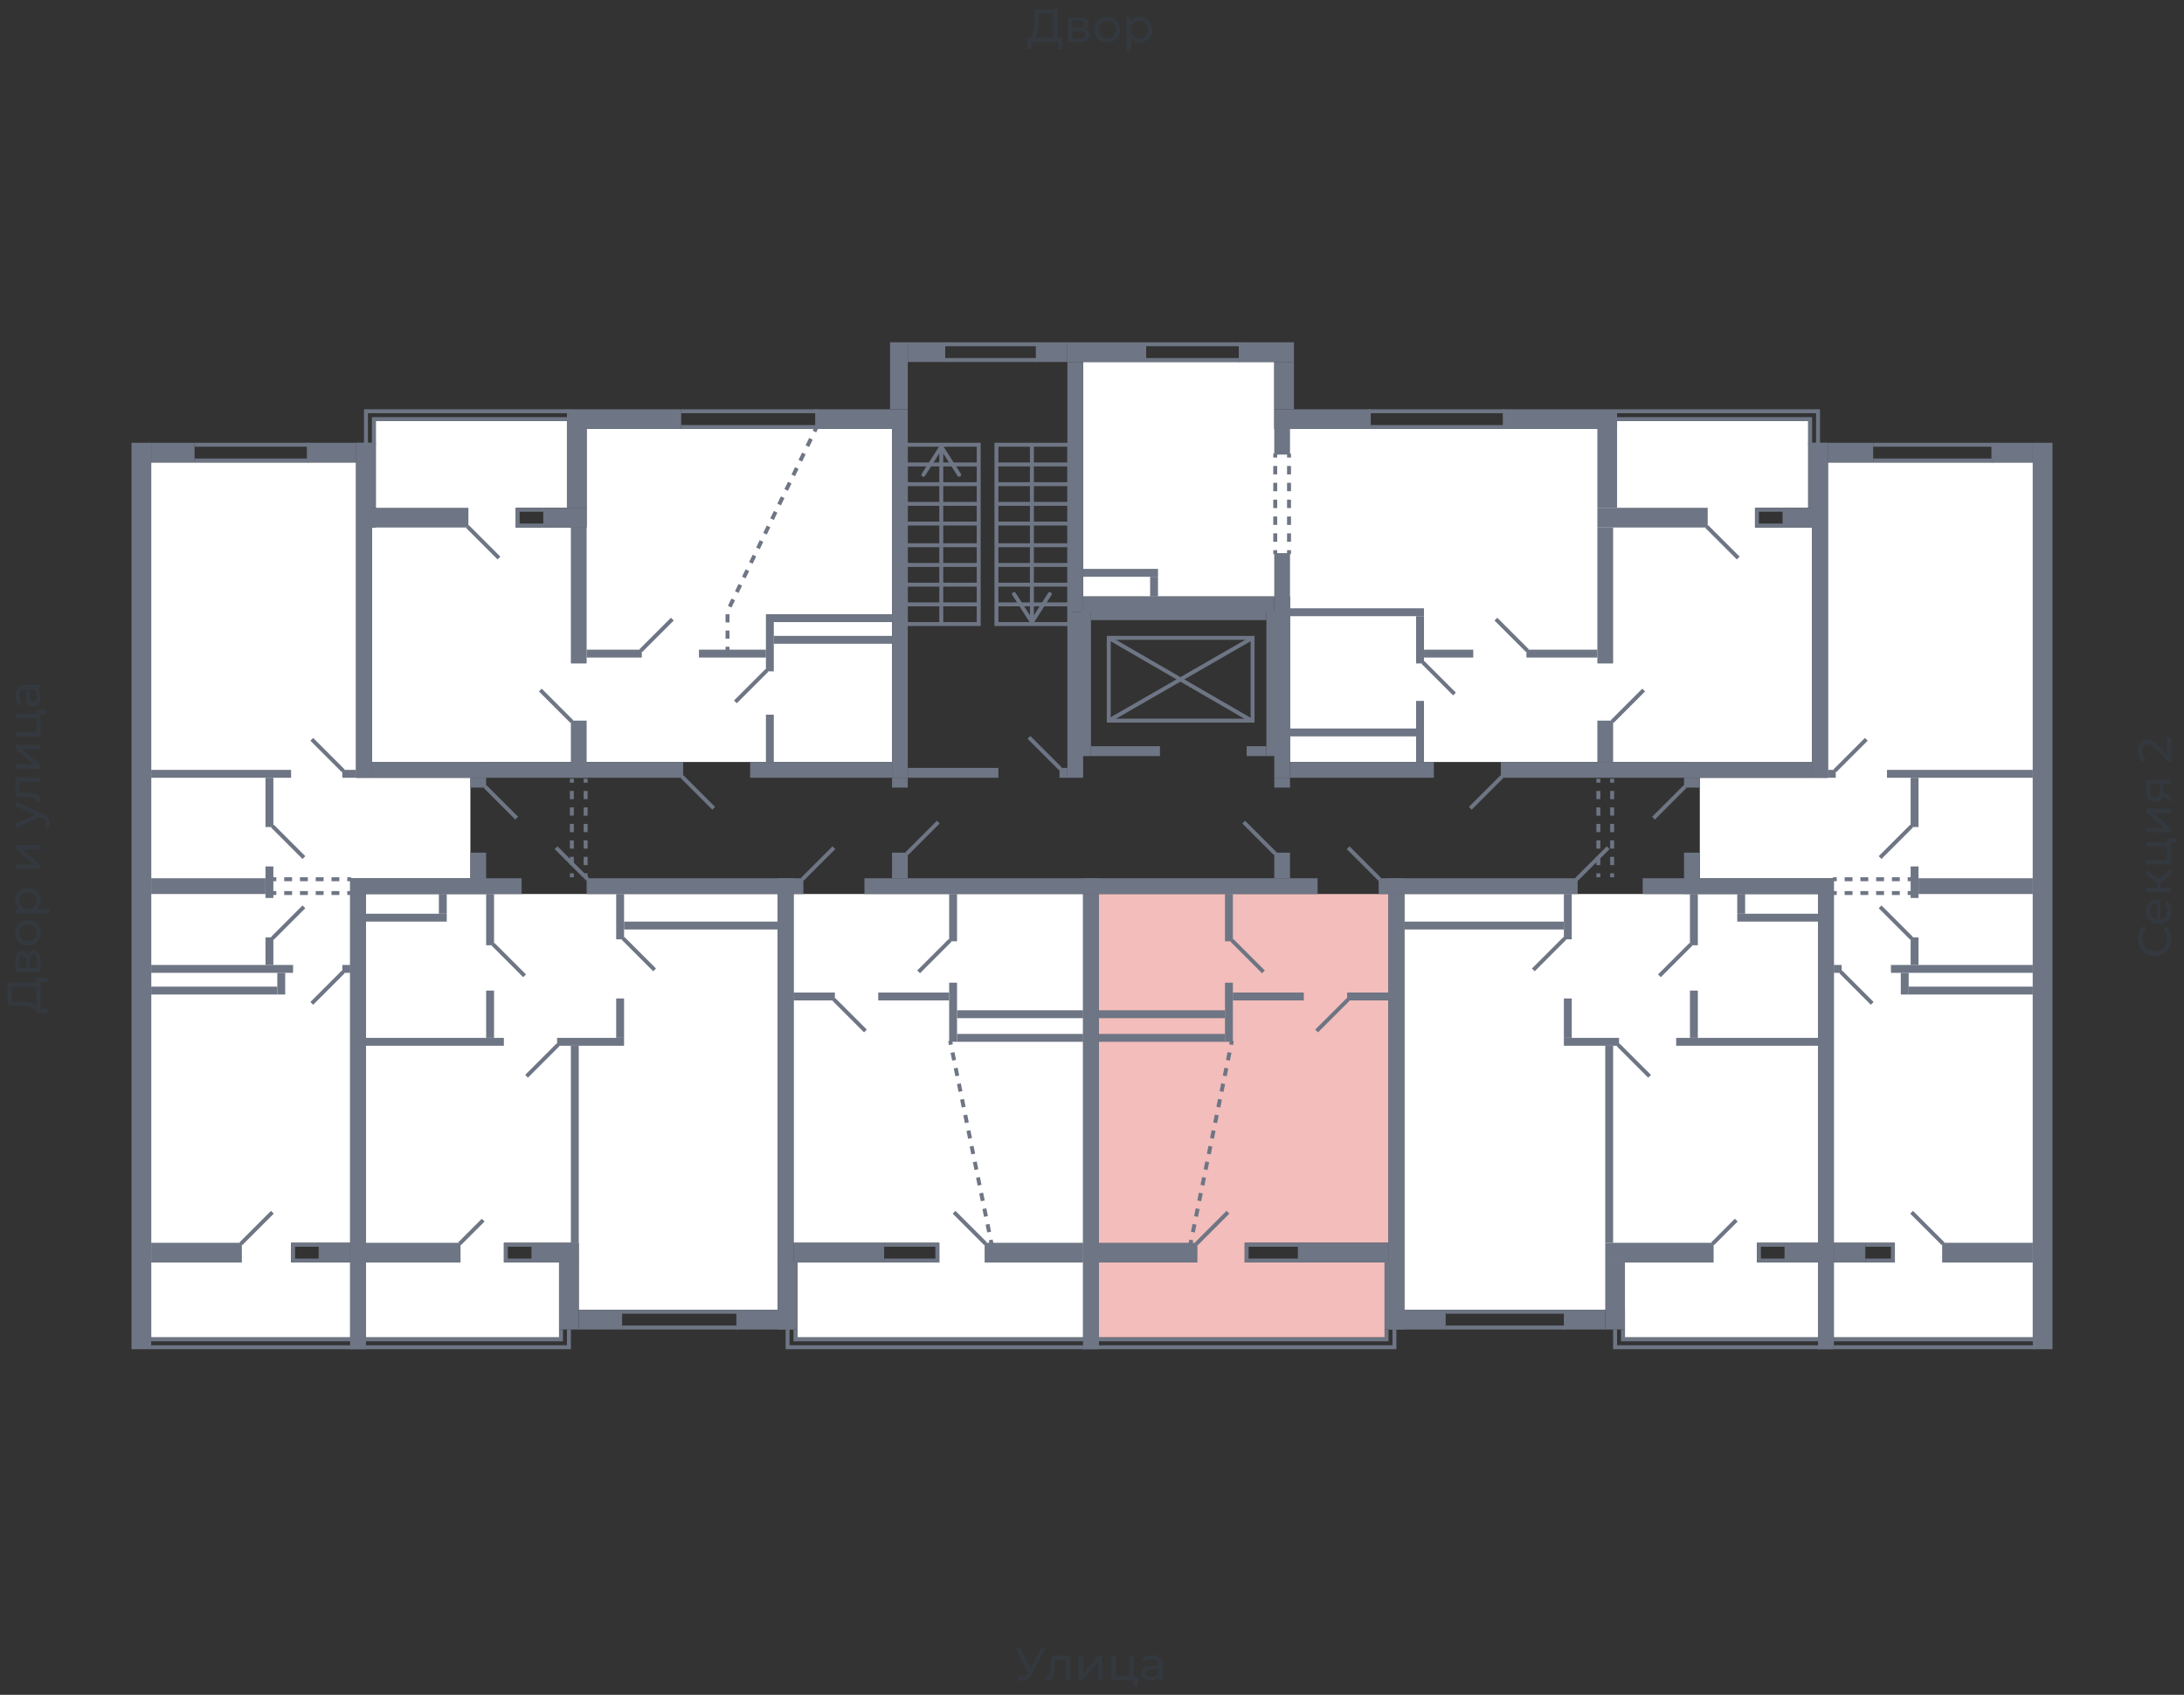 <svg xmlns="http://www.w3.org/2000/svg" width="656" height="509" viewBox="0 0 656 509">
  <rect x="0" y="0" width="656" height="509" fill="#333333" stroke="none"/>
  <title>43-5_3s_tip</title>
  <g id="Слой_2" data-name="Слой 2">
    <g id="_43-5_3s_tip" data-name="43-5_3s_tip">
      <rect width="656" height="509" fill="none"/>
      <g id="hover">
        <polygon id="_43-5_3s_tip_1" data-name="43-5_3s_tip_1" points="387.475 228.849 387.475 179.138 325.337 179.138 325.337 108.714 382.741 108.714 382.741 128.835 485.713 128.835 485.713 126.468 543.117 126.468 543.117 152.507 527.139 152.507 527.139 158.425 544.301 158.425 544.301 228.849 387.475 228.849" fill="white"/>
        <polygon id="_43-5_3s_tip_2" data-name="43-5_3s_tip_2" points="510.569 233.583 549.035 233.583 549.035 138.896 610.582 138.896 610.582 401.653 550.811 401.653 550.811 379.165 569.156 379.165 569.156 373.247 550.811 373.247 550.811 263.765 510.569 263.765 510.569 233.583" fill="white"/>
        <polygon id="_43-5_3s_tip_3" data-name="43-5_3s_tip_3" points="546.076 268.499 421.799 268.499 421.799 393.368 488.08 393.368 488.08 401.653 546.076 401.653 546.076 379.165 527.731 379.165 527.731 373.247 546.076 373.247 546.076 268.499" fill="white"/>
        <polygon id="_43-5_3s_tip_4" data-name="43-5_3s_tip_4" points="330.071 268.499 417.065 268.499 417.065 373.247 373.864 373.247 373.864 379.165 415.882 379.165 415.882 401.653 330.071 401.653 330.071 268.499" fill="#F2BDBB"/>
        <polygon id="_43-5_3s_tip_5" data-name="43-5_3s_tip_5" points="325.337 268.499 238.343 268.499 238.343 373.247 282.136 373.247 282.136 379.165 239.527 379.165 239.527 401.653 325.337 401.653 325.337 268.499" fill="white"/>
        <polygon id="_43-5_3s_tip_6" data-name="43-5_3s_tip_6" points="109.924 268.499 233.609 268.499 233.609 393.368 173.838 393.368 173.838 373.247 151.349 373.247 151.349 379.165 167.92 379.165 167.92 401.653 109.924 401.653 109.924 268.499" fill="white"/>
        <polygon id="_43-5_3s_tip_7" data-name="43-5_3s_tip_7" points="141.289 233.583 106.965 233.583 106.965 138.896 45.418 138.896 45.418 401.653 105.189 401.653 105.189 379.165 87.435 379.165 87.435 373.247 105.189 373.247 105.189 263.765 141.289 263.765 141.289 233.583" fill="white"/>
        <polygon id="_43-5_3s_tip_8" data-name="43-5_3s_tip_8" points="267.933 228.849 267.933 128.835 176.205 128.835 176.205 158.425 154.9 158.425 154.9 152.507 170.287 152.507 170.287 126.468 112.883 126.468 112.883 158.425 111.699 158.425 111.699 228.849 267.933 228.849" fill="white"/>
      </g>
      <g id="o">
        <g>
          <polyline points="485.713 125.876 543.709 125.876 543.709 133.57" fill="none" stroke="#6e7584" stroke-miterlimit="10" stroke-width="1.184"/>
          <polyline points="485.713 123.509 546.076 123.509 546.076 133.57" fill="none" stroke="#6e7584" stroke-miterlimit="10" stroke-width="1.184"/>
          <line x1="550.811" y1="402.245" x2="611.174" y2="402.245" fill="none" stroke="#6e7584" stroke-miterlimit="10" stroke-width="1.184"/>
          <line x1="550.811" y1="404.612" x2="611.174" y2="404.612" fill="none" stroke="#6e7584" stroke-miterlimit="10" stroke-width="1.184"/>
          <polyline points="487.489 399.286 487.489 402.245 546.668 402.245" fill="none" stroke="#6e7584" stroke-miterlimit="10" stroke-width="1.184"/>
          <polyline points="485.121 399.286 485.121 404.612 546.668 404.612" fill="none" stroke="#6e7584" stroke-miterlimit="10" stroke-width="1.184"/>
          <polyline points="416.473 399.286 416.473 402.245 330.071 402.245" fill="none" stroke="#6e7584" stroke-miterlimit="10" stroke-width="1.184"/>
          <polyline points="418.84 399.286 418.84 404.612 330.071 404.612" fill="none" stroke="#6e7584" stroke-miterlimit="10" stroke-width="1.184"/>
          <polyline points="238.935 399.286 238.935 402.245 325.929 402.245" fill="none" stroke="#6e7584" stroke-miterlimit="10" stroke-width="1.184"/>
          <polyline points="236.568 399.286 236.568 404.612 325.929 404.612" fill="none" stroke="#6e7584" stroke-miterlimit="10" stroke-width="1.184"/>
          <polyline points="168.511 399.286 168.511 402.245 109.924 402.245" fill="none" stroke="#6e7584" stroke-miterlimit="10" stroke-width="1.184"/>
          <polyline points="170.879 399.286 170.879 404.612 109.924 404.612" fill="none" stroke="#6e7584" stroke-miterlimit="10" stroke-width="1.184"/>
          <line x1="105.781" y1="402.245" x2="45.418" y2="402.245" fill="none" stroke="#6e7584" stroke-miterlimit="10" stroke-width="1.184"/>
          <line x1="105.781" y1="404.612" x2="45.418" y2="404.612" fill="none" stroke="#6e7584" stroke-miterlimit="10" stroke-width="1.184"/>
          <polyline points="170.879 125.876 112.291 125.876 112.291 133.57" fill="none" stroke="#6e7584" stroke-miterlimit="10" stroke-width="1.184"/>
          <polyline points="170.879 123.509 109.924 123.509 109.924 133.57" fill="none" stroke="#6e7584" stroke-miterlimit="10" stroke-width="1.184"/>
          <polyline points="536.016 157.833 527.731 157.833 527.731 153.099 536.016 153.099" fill="none" stroke="#6e7584" stroke-miterlimit="10" stroke-width="1.184"/>
          <line x1="411.147" y1="128.244" x2="451.981" y2="128.244" fill="none" stroke="#6e7584" stroke-miterlimit="10" stroke-width="1.184"/>
          <line x1="411.147" y1="123.509" x2="451.981" y2="123.509" fill="none" stroke="#6e7584" stroke-miterlimit="10" stroke-width="1.184"/>
          <line x1="372.68" y1="108.123" x2="344.274" y2="108.123" fill="none" stroke="#6e7584" stroke-miterlimit="10" stroke-width="1.184"/>
          <line x1="372.68" y1="103.388" x2="344.274" y2="103.388" fill="none" stroke="#6e7584" stroke-miterlimit="10" stroke-width="1.184"/>
          <polyline points="560.279 373.838 568.564 373.838 568.564 378.573 560.279 378.573" fill="none" stroke="#6e7584" stroke-miterlimit="10" stroke-width="1.184"/>
          <line x1="598.746" y1="138.304" x2="562.646" y2="138.304" fill="none" stroke="#6e7584" stroke-miterlimit="10" stroke-width="1.184"/>
          <line x1="598.746" y1="133.57" x2="562.646" y2="133.57" fill="none" stroke="#6e7584" stroke-miterlimit="10" stroke-width="1.184"/>
          <polyline points="536.608 373.838 528.322 373.838 528.322 378.573 536.608 378.573" fill="none" stroke="#6e7584" stroke-miterlimit="10" stroke-width="1.184"/>
          <line x1="470.327" y1="393.959" x2="434.227" y2="393.959" fill="none" stroke="#6e7584" stroke-miterlimit="10" stroke-width="1.184"/>
          <line x1="470.327" y1="398.694" x2="434.227" y2="398.694" fill="none" stroke="#6e7584" stroke-miterlimit="10" stroke-width="1.184"/>
          <polyline points="390.434 378.573 374.456 378.573 374.456 373.838 390.434 373.838" fill="none" stroke="#6e7584" stroke-miterlimit="10" stroke-width="1.184"/>
          <polyline points="265.566 378.573 281.544 378.573 281.544 373.838 265.566 373.838" fill="none" stroke="#6e7584" stroke-miterlimit="10" stroke-width="1.184"/>
          <polyline points="160.226 373.838 151.941 373.838 151.941 378.573 160.226 378.573" fill="none" stroke="#6e7584" stroke-miterlimit="10" stroke-width="1.184"/>
          <line x1="186.857" y1="393.959" x2="221.773" y2="393.959" fill="none" stroke="#6e7584" stroke-miterlimit="10" stroke-width="1.184"/>
          <line x1="186.857" y1="398.694" x2="221.773" y2="398.694" fill="none" stroke="#6e7584" stroke-miterlimit="10" stroke-width="1.184"/>
          <polyline points="96.312 373.838 88.027 373.838 88.027 378.573 96.312 378.573" fill="none" stroke="#6e7584" stroke-miterlimit="10" stroke-width="1.184"/>
          <line x1="58.438" y1="138.304" x2="92.762" y2="138.304" fill="none" stroke="#6e7584" stroke-miterlimit="10" stroke-width="1.184"/>
          <line x1="58.438" y1="133.57" x2="92.762" y2="133.57" fill="none" stroke="#6e7584" stroke-miterlimit="10" stroke-width="1.184"/>
          <polyline points="163.777 157.833 155.492 157.833 155.492 153.099 163.777 153.099" fill="none" stroke="#6e7584" stroke-miterlimit="10" stroke-width="1.184"/>
          <line x1="245.445" y1="128.244" x2="204.611" y2="128.244" fill="none" stroke="#6e7584" stroke-miterlimit="10" stroke-width="1.184"/>
          <line x1="245.445" y1="123.509" x2="204.611" y2="123.509" fill="none" stroke="#6e7584" stroke-miterlimit="10" stroke-width="1.184"/>
        </g>
        <line x1="283.615" y1="103.388" x2="311.43" y2="103.388" fill="none" stroke="#6e7584" stroke-miterlimit="10" stroke-width="1.184"/>
        <line x1="283.615" y1="108.123" x2="311.43" y2="108.123" fill="none" stroke="#6e7584" stroke-miterlimit="10" stroke-width="1.184"/>
      </g>
      <g id="d">
        <g>
          <line x1="512.64" y1="158.129" x2="522.109" y2="167.598" fill="none" stroke="#6e7584" stroke-miterlimit="10" stroke-width="1.184"/>
          <line x1="427.421" y1="198.963" x2="436.89" y2="208.432" fill="none" stroke="#6e7584" stroke-miterlimit="10" stroke-width="1.184"/>
          <line x1="458.787" y1="195.412" x2="449.318" y2="185.944" fill="none" stroke="#6e7584" stroke-miterlimit="10" stroke-width="1.184"/>
          <line x1="451.093" y1="233.287" x2="441.625" y2="242.756" fill="none" stroke="#6e7584" stroke-miterlimit="10" stroke-width="1.184"/>
          <line x1="493.702" y1="207.248" x2="484.234" y2="216.717" fill="none" stroke="#6e7584" stroke-miterlimit="10" stroke-width="1.184"/>
          <g>
            <line x1="383.037" y1="166.414" x2="383.037" y2="165.231" fill="none" stroke="#6e7584" stroke-miterlimit="10" stroke-width="1.184"/>
            <line x1="383.037" y1="162.702" x2="383.037" y2="138.681" fill="none" stroke="#6e7584" stroke-miterlimit="10" stroke-width="1.184" stroke-dasharray="2.529 2.529"/>
            <line x1="383.037" y1="137.416" x2="383.037" y2="136.233" fill="none" stroke="#6e7584" stroke-miterlimit="10" stroke-width="1.184"/>
          </g>
          <g>
            <line x1="387.179" y1="166.414" x2="387.179" y2="165.231" fill="none" stroke="#6e7584" stroke-miterlimit="10" stroke-width="1.184"/>
            <line x1="387.179" y1="162.702" x2="387.179" y2="138.681" fill="none" stroke="#6e7584" stroke-miterlimit="10" stroke-width="1.184" stroke-dasharray="2.529 2.529"/>
            <line x1="387.179" y1="137.416" x2="387.179" y2="136.233" fill="none" stroke="#6e7584" stroke-miterlimit="10" stroke-width="1.184"/>
          </g>
          <line x1="583.655" y1="373.543" x2="574.186" y2="364.074" fill="none" stroke="#6e7584" stroke-miterlimit="10" stroke-width="1.184"/>
          <line x1="574.186" y1="281.814" x2="564.718" y2="272.346" fill="none" stroke="#6e7584" stroke-miterlimit="10" stroke-width="1.184"/>
          <line x1="560.575" y1="222.043" x2="551.106" y2="231.512" fill="none" stroke="#6e7584" stroke-miterlimit="10" stroke-width="1.184"/>
          <line x1="574.186" y1="248.082" x2="564.718" y2="257.551" fill="none" stroke="#6e7584" stroke-miterlimit="10" stroke-width="1.184"/>
          <line x1="562.351" y1="301.344" x2="552.882" y2="291.875" fill="none" stroke="#6e7584" stroke-miterlimit="10" stroke-width="1.184"/>
          <line x1="506.13" y1="236.246" x2="496.661" y2="245.715" fill="none" stroke="#6e7584" stroke-miterlimit="10" stroke-width="1.184"/>
          <g>
            <line x1="550.515" y1="268.203" x2="551.698" y2="268.203" fill="none" stroke="#6e7584" stroke-miterlimit="10" stroke-width="1.184"/>
            <line x1="554.065" y1="268.203" x2="571.819" y2="268.203" fill="none" stroke="#6e7584" stroke-miterlimit="10" stroke-width="1.184" stroke-dasharray="2.367 2.367"/>
            <line x1="573.003" y1="268.203" x2="574.186" y2="268.203" fill="none" stroke="#6e7584" stroke-miterlimit="10" stroke-width="1.184"/>
          </g>
          <g>
            <line x1="550.515" y1="264.061" x2="551.698" y2="264.061" fill="none" stroke="#6e7584" stroke-miterlimit="10" stroke-width="1.184"/>
            <line x1="554.065" y1="264.061" x2="571.819" y2="264.061" fill="none" stroke="#6e7584" stroke-miterlimit="10" stroke-width="1.184" stroke-dasharray="2.367 2.367"/>
            <line x1="573.003" y1="264.061" x2="574.186" y2="264.061" fill="none" stroke="#6e7584" stroke-miterlimit="10" stroke-width="1.184"/>
          </g>
          <line x1="514.415" y1="373.543" x2="521.517" y2="366.441" fill="none" stroke="#6e7584" stroke-miterlimit="10" stroke-width="1.184"/>
          <line x1="473.581" y1="264.061" x2="483.05" y2="254.592" fill="none" stroke="#6e7584" stroke-miterlimit="10" stroke-width="1.184"/>
          <line x1="486.009" y1="313.771" x2="495.478" y2="323.24" fill="none" stroke="#6e7584" stroke-miterlimit="10" stroke-width="1.184"/>
          <line x1="507.906" y1="283.59" x2="498.437" y2="293.058" fill="none" stroke="#6e7584" stroke-miterlimit="10" stroke-width="1.184"/>
          <line x1="470.031" y1="281.814" x2="460.562" y2="291.283" fill="none" stroke="#6e7584" stroke-miterlimit="10" stroke-width="1.184"/>
          <line x1="370.017" y1="282.406" x2="379.486" y2="291.875" fill="none" stroke="#6e7584" stroke-miterlimit="10" stroke-width="1.184"/>
          <line x1="359.365" y1="373.543" x2="368.834" y2="364.074" fill="none" stroke="#6e7584" stroke-miterlimit="10" stroke-width="1.184"/>
          <line x1="404.933" y1="300.16" x2="395.465" y2="309.629" fill="none" stroke="#6e7584" stroke-miterlimit="10" stroke-width="1.184"/>
          <line x1="414.402" y1="264.061" x2="404.933" y2="254.592" fill="none" stroke="#6e7584" stroke-miterlimit="10" stroke-width="1.184"/>
          <g>
            <line x1="357.59" y1="373.543" x2="357.826" y2="372.383" fill="none" stroke="#6e7584" stroke-miterlimit="10" stroke-width="1.184"/>
            <line x1="358.304" y1="370.037" x2="369.542" y2="314.92" fill="none" stroke="#6e7584" stroke-miterlimit="10" stroke-width="1.184" stroke-dasharray="2.394 2.394"/>
            <line x1="369.781" y1="313.747" x2="370.017" y2="312.588" fill="none" stroke="#6e7584" stroke-miterlimit="10" stroke-width="1.184"/>
          </g>
          <line x1="285.391" y1="282.406" x2="275.922" y2="291.875" fill="none" stroke="#6e7584" stroke-miterlimit="10" stroke-width="1.184"/>
          <line x1="296.043" y1="373.543" x2="286.574" y2="364.074" fill="none" stroke="#6e7584" stroke-miterlimit="10" stroke-width="1.184"/>
          <line x1="250.475" y1="300.16" x2="259.944" y2="309.629" fill="none" stroke="#6e7584" stroke-miterlimit="10" stroke-width="1.184"/>
          <line x1="241.006" y1="264.061" x2="250.475" y2="254.592" fill="none" stroke="#6e7584" stroke-miterlimit="10" stroke-width="1.184"/>
          <g>
            <line x1="297.818" y1="373.543" x2="297.582" y2="372.383" fill="none" stroke="#6e7584" stroke-miterlimit="10" stroke-width="1.184"/>
            <line x1="297.104" y1="370.037" x2="285.866" y2="314.92" fill="none" stroke="#6e7584" stroke-miterlimit="10" stroke-width="1.184" stroke-dasharray="2.394 2.394"/>
            <line x1="285.627" y1="313.747" x2="285.391" y2="312.588" fill="none" stroke="#6e7584" stroke-miterlimit="10" stroke-width="1.184"/>
          </g>
          <line x1="138.034" y1="373.543" x2="145.135" y2="366.441" fill="none" stroke="#6e7584" stroke-miterlimit="10" stroke-width="1.184"/>
          <line x1="176.501" y1="264.061" x2="167.032" y2="254.592" fill="none" stroke="#6e7584" stroke-miterlimit="10" stroke-width="1.184"/>
          <line x1="167.624" y1="313.771" x2="158.155" y2="323.24" fill="none" stroke="#6e7584" stroke-miterlimit="10" stroke-width="1.184"/>
          <line x1="148.094" y1="283.59" x2="157.563" y2="293.058" fill="none" stroke="#6e7584" stroke-miterlimit="10" stroke-width="1.184"/>
          <line x1="187.153" y1="281.814" x2="196.622" y2="291.283" fill="none" stroke="#6e7584" stroke-miterlimit="10" stroke-width="1.184"/>
          <line x1="72.345" y1="373.543" x2="81.814" y2="364.074" fill="none" stroke="#6e7584" stroke-miterlimit="10" stroke-width="1.184"/>
          <line x1="81.814" y1="281.814" x2="91.282" y2="272.346" fill="none" stroke="#6e7584" stroke-miterlimit="10" stroke-width="1.184"/>
          <line x1="93.649" y1="222.043" x2="103.118" y2="231.512" fill="none" stroke="#6e7584" stroke-miterlimit="10" stroke-width="1.184"/>
          <line x1="81.814" y1="248.082" x2="91.282" y2="257.551" fill="none" stroke="#6e7584" stroke-miterlimit="10" stroke-width="1.184"/>
          <line x1="93.649" y1="301.344" x2="103.118" y2="291.875" fill="none" stroke="#6e7584" stroke-miterlimit="10" stroke-width="1.184"/>
          <line x1="145.727" y1="236.246" x2="155.196" y2="245.715" fill="none" stroke="#6e7584" stroke-miterlimit="10" stroke-width="1.184"/>
          <g>
            <line x1="105.485" y1="268.203" x2="104.302" y2="268.203" fill="none" stroke="#6e7584" stroke-miterlimit="10" stroke-width="1.184"/>
            <line x1="101.935" y1="268.203" x2="84.181" y2="268.203" fill="none" stroke="#6e7584" stroke-miterlimit="10" stroke-width="1.184" stroke-dasharray="2.367 2.367"/>
            <line x1="82.997" y1="268.203" x2="81.814" y2="268.203" fill="none" stroke="#6e7584" stroke-miterlimit="10" stroke-width="1.184"/>
          </g>
          <g>
            <line x1="105.485" y1="264.061" x2="104.302" y2="264.061" fill="none" stroke="#6e7584" stroke-miterlimit="10" stroke-width="1.184"/>
            <line x1="101.935" y1="264.061" x2="84.181" y2="264.061" fill="none" stroke="#6e7584" stroke-miterlimit="10" stroke-width="1.184" stroke-dasharray="2.367 2.367"/>
            <line x1="82.997" y1="264.061" x2="81.814" y2="264.061" fill="none" stroke="#6e7584" stroke-miterlimit="10" stroke-width="1.184"/>
          </g>
          <line x1="140.401" y1="158.129" x2="149.87" y2="167.598" fill="none" stroke="#6e7584" stroke-miterlimit="10" stroke-width="1.184"/>
          <line x1="230.354" y1="201.33" x2="220.885" y2="210.799" fill="none" stroke="#6e7584" stroke-miterlimit="10" stroke-width="1.184"/>
          <line x1="192.479" y1="195.412" x2="201.948" y2="185.944" fill="none" stroke="#6e7584" stroke-miterlimit="10" stroke-width="1.184"/>
          <line x1="204.907" y1="233.287" x2="214.375" y2="242.756" fill="none" stroke="#6e7584" stroke-miterlimit="10" stroke-width="1.184"/>
          <line x1="162.298" y1="207.248" x2="171.766" y2="216.717" fill="none" stroke="#6e7584" stroke-miterlimit="10" stroke-width="1.184"/>
          <g>
            <line x1="245.149" y1="128.54" x2="244.633" y2="129.605" fill="none" stroke="#6e7584" stroke-miterlimit="10" stroke-width="1.184"/>
            <polyline points="243.573 131.797 218.518 183.576 218.518 193.011" fill="none" stroke="#6e7584" stroke-miterlimit="10" stroke-width="1.184" stroke-dasharray="2.435 2.435"/>
            <line x1="218.518" y1="194.229" x2="218.518" y2="195.412" fill="none" stroke="#6e7584" stroke-miterlimit="10" stroke-width="1.184"/>
          </g>
        </g>
        <g>
          <line x1="272.371" y1="256.367" x2="281.84" y2="246.898" fill="none" stroke="#6e7584" stroke-miterlimit="10" stroke-width="1.184"/>
          <line x1="383.037" y1="256.367" x2="373.568" y2="246.898" fill="none" stroke="#6e7584" stroke-miterlimit="10" stroke-width="1.184"/>
          <line x1="318.531" y1="230.92" x2="309.063" y2="221.451" fill="none" stroke="#6e7584" stroke-miterlimit="10" stroke-width="1.184"/>
          <rect x="333.03" y="191.566" width="43.201" height="24.855" fill="none" stroke="#6e7584" stroke-miterlimit="10" stroke-width="1.184"/>
          <line x1="333.03" y1="191.566" x2="375.935" y2="216.421" fill="none" stroke="#6e7584" stroke-miterlimit="10" stroke-width="1.184"/>
          <line x1="333.03" y1="216.421" x2="376.231" y2="191.566" fill="none" stroke="#6e7584" stroke-miterlimit="10" stroke-width="1.184"/>
          <g>
            <rect x="272.075" y="133.57" width="21.896" height="53.853" fill="none" stroke="#6e7584" stroke-miterlimit="10" stroke-width="1.184"/>
            <line x1="293.972" y1="139.488" x2="272.075" y2="139.488" fill="none" stroke="#6e7584" stroke-miterlimit="10" stroke-width="1.184"/>
            <line x1="293.972" y1="145.406" x2="272.075" y2="145.406" fill="none" stroke="#6e7584" stroke-miterlimit="10" stroke-width="1.184"/>
            <line x1="293.972" y1="151.324" x2="272.075" y2="151.324" fill="none" stroke="#6e7584" stroke-miterlimit="10" stroke-width="1.184"/>
            <line x1="293.972" y1="157.242" x2="272.075" y2="157.242" fill="none" stroke="#6e7584" stroke-miterlimit="10" stroke-width="1.184"/>
            <line x1="293.972" y1="163.751" x2="272.075" y2="163.751" fill="none" stroke="#6e7584" stroke-miterlimit="10" stroke-width="1.184"/>
            <line x1="293.972" y1="169.669" x2="272.075" y2="169.669" fill="none" stroke="#6e7584" stroke-miterlimit="10" stroke-width="1.184"/>
            <line x1="293.972" y1="175.587" x2="272.075" y2="175.587" fill="none" stroke="#6e7584" stroke-miterlimit="10" stroke-width="1.184"/>
            <line x1="293.972" y1="181.505" x2="272.075" y2="181.505" fill="none" stroke="#6e7584" stroke-miterlimit="10" stroke-width="1.184"/>
            <g>
              <line x1="282.728" y1="187.423" x2="282.728" y2="134.993" fill="none" stroke="#6e7584" stroke-miterlimit="10" stroke-width="1.184"/>
              <path d="M288.409,143.082a.591.591,0,0,1-.817-.182l-4.864-7.637-4.864,7.637a.592.592,0,1,1-1-.636l5.363-8.42a.592.592,0,0,1,1,0l5.363,8.42a.592.592,0,0,1-.181.818Z" fill="#6e7584"/>
            </g>
          </g>
          <g>
            <rect x="299.298" y="133.57" width="21.896" height="53.853" fill="none" stroke="#6e7584" stroke-miterlimit="10" stroke-width="1.184"/>
            <line x1="321.194" y1="139.488" x2="299.298" y2="139.488" fill="none" stroke="#6e7584" stroke-miterlimit="10" stroke-width="1.184"/>
            <line x1="321.194" y1="145.406" x2="299.298" y2="145.406" fill="none" stroke="#6e7584" stroke-miterlimit="10" stroke-width="1.184"/>
            <line x1="321.194" y1="151.324" x2="299.298" y2="151.324" fill="none" stroke="#6e7584" stroke-miterlimit="10" stroke-width="1.184"/>
            <line x1="321.194" y1="157.242" x2="299.298" y2="157.242" fill="none" stroke="#6e7584" stroke-miterlimit="10" stroke-width="1.184"/>
            <line x1="321.194" y1="163.751" x2="299.298" y2="163.751" fill="none" stroke="#6e7584" stroke-miterlimit="10" stroke-width="1.184"/>
            <line x1="321.194" y1="169.669" x2="299.298" y2="169.669" fill="none" stroke="#6e7584" stroke-miterlimit="10" stroke-width="1.184"/>
            <line x1="321.194" y1="175.587" x2="299.298" y2="175.587" fill="none" stroke="#6e7584" stroke-miterlimit="10" stroke-width="1.184"/>
            <line x1="321.194" y1="181.505" x2="299.298" y2="181.505" fill="none" stroke="#6e7584" stroke-miterlimit="10" stroke-width="1.184"/>
            <g>
              <line x1="309.95" y1="186" x2="309.95" y2="133.57" fill="none" stroke="#6e7584" stroke-miterlimit="10" stroke-width="1.184"/>
              <path d="M315.631,177.91a.593.593,0,0,0-.817.183l-4.864,7.637-4.864-7.637a.592.592,0,1,0-1,.636l5.363,8.42a.592.592,0,0,0,1,0l5.363-8.42a.6.6,0,0,0-.182-.819Z" fill="#6e7584"/>
            </g>
          </g>
          <g>
            <line x1="480.091" y1="233.879" x2="480.091" y2="235.063" fill="none" stroke="#6e7584" stroke-miterlimit="10" stroke-width="1.184"/>
            <line x1="480.091" y1="237.537" x2="480.091" y2="261.048" fill="none" stroke="#6e7584" stroke-miterlimit="10" stroke-width="1.184" stroke-dasharray="2.475 2.475"/>
            <line x1="480.091" y1="262.285" x2="480.091" y2="263.469" fill="none" stroke="#6e7584" stroke-miterlimit="10" stroke-width="1.184"/>
          </g>
          <g>
            <line x1="484.234" y1="233.879" x2="484.234" y2="235.063" fill="none" stroke="#6e7584" stroke-miterlimit="10" stroke-width="1.184"/>
            <line x1="484.234" y1="237.537" x2="484.234" y2="261.048" fill="none" stroke="#6e7584" stroke-miterlimit="10" stroke-width="1.184" stroke-dasharray="2.475 2.475"/>
            <line x1="484.234" y1="262.285" x2="484.234" y2="263.469" fill="none" stroke="#6e7584" stroke-miterlimit="10" stroke-width="1.184"/>
          </g>
          <g>
            <line x1="171.766" y1="233.879" x2="171.766" y2="235.063" fill="none" stroke="#6e7584" stroke-miterlimit="10" stroke-width="1.184"/>
            <line x1="171.766" y1="237.537" x2="171.766" y2="261.048" fill="none" stroke="#6e7584" stroke-miterlimit="10" stroke-width="1.184" stroke-dasharray="2.475 2.475"/>
            <line x1="171.766" y1="262.285" x2="171.766" y2="263.469" fill="none" stroke="#6e7584" stroke-miterlimit="10" stroke-width="1.184"/>
          </g>
          <g>
            <line x1="175.909" y1="233.879" x2="175.909" y2="235.063" fill="none" stroke="#6e7584" stroke-miterlimit="10" stroke-width="1.184"/>
            <line x1="175.909" y1="237.537" x2="175.909" y2="261.048" fill="none" stroke="#6e7584" stroke-miterlimit="10" stroke-width="1.184" stroke-dasharray="2.475 2.475"/>
            <line x1="175.909" y1="262.285" x2="175.909" y2="263.469" fill="none" stroke="#6e7584" stroke-miterlimit="10" stroke-width="1.184"/>
          </g>
        </g>
      </g>
      <g id="s">
        <g>
          <rect x="382.741" y="122.918" width="28.998" height="5.918" transform="translate(794.48 251.753) rotate(180)" fill="#6e7584"/>
          <rect x="479.795" y="158.425" width="4.734" height="40.834" transform="translate(964.325 357.684) rotate(180)" fill="#6e7584"/>
          <rect x="479.795" y="216.421" width="4.734" height="12.428" transform="translate(964.325 445.27) rotate(180)" fill="#6e7584"/>
          <rect x="458.491" y="195.116" width="21.305" height="2.367" transform="translate(938.286 392.6) rotate(180)" fill="#6e7584"/>
          <rect x="451.389" y="122.918" width="34.324" height="5.918" fill="#6e7584"/>
          <rect x="535.424" y="152.507" width="13.611" height="5.918" transform="translate(1084.459 310.932) rotate(180)" fill="#6e7584"/>
          <rect x="544.301" y="158.425" width="4.734" height="75.158" transform="translate(1093.336 392.008) rotate(180)" fill="#6e7584"/>
          <rect x="479.795" y="152.507" width="33.14" height="5.918" transform="translate(992.731 310.932) rotate(180)" fill="#6e7584"/>
          <rect x="543.117" y="132.978" width="5.918" height="19.529" fill="#6e7584"/>
          <rect x="479.795" y="128.835" width="5.918" height="23.672" fill="#6e7584"/>
          <rect x="425.35" y="210.503" width="2.367" height="18.346" fill="#6e7584"/>
          <rect x="425.35" y="185.056" width="2.367" height="14.203" fill="#6e7584"/>
          <rect x="450.797" y="228.849" width="93.504" height="4.734" fill="#6e7584"/>
          <rect x="387.475" y="228.849" width="43.201" height="4.734" transform="translate(818.152 462.432) rotate(180)" fill="#6e7584"/>
          <rect x="427.717" y="195.116" width="14.795" height="2.367" transform="translate(870.23 392.6) rotate(180)" fill="#6e7584"/>
          <rect x="387.475" y="182.689" width="40.242" height="2.367" transform="translate(815.193 367.745) rotate(180)" fill="#6e7584"/>
          <rect x="387.475" y="218.788" width="37.875" height="2.367" transform="translate(812.826 439.944) rotate(180)" fill="#6e7584"/>
          <rect x="382.741" y="166.118" width="4.734" height="67.465" fill="#6e7584"/>
          <rect x="382.741" y="128.835" width="4.734" height="7.693" fill="#6e7584"/>
          <rect x="382.741" y="108.714" width="5.918" height="14.203" fill="#6e7584"/>
          <rect x="325.337" y="179.138" width="57.404" height="4.734" fill="#6e7584"/>
          <rect x="320.603" y="102.796" width="23.672" height="5.918" fill="#6e7584"/>
          <rect x="320.603" y="108.714" width="4.734" height="75.158" fill="#6e7584"/>
          <rect x="372.089" y="102.796" width="16.57" height="5.918" transform="translate(760.748 211.511) rotate(180)" fill="#6e7584"/>
          <rect x="325.337" y="170.853" width="22.488" height="2.367" fill="#6e7584"/>
          <rect x="345.458" y="173.22" width="2.367" height="5.918" fill="#6e7584"/>
          <rect x="610.582" y="132.978" width="5.918" height="272.226" fill="#6e7584"/>
          <rect x="583.359" y="373.247" width="27.223" height="5.918" transform="translate(1193.941 752.411) rotate(180)" fill="#6e7584"/>
          <rect x="505.834" y="256.071" width="4.734" height="7.693" transform="translate(1016.403 519.836) rotate(180)" fill="#6e7584"/>
          <rect x="550.811" y="373.247" width="9.469" height="5.918" transform="translate(1111.09 752.411) rotate(180)" fill="#6e7584"/>
          <rect x="573.891" y="260.214" width="2.367" height="9.469" fill="#6e7584"/>
          <rect x="576.258" y="263.765" width="34.324" height="4.734" fill="#6e7584"/>
          <rect x="573.299" y="296.313" width="37.283" height="2.367" fill="#6e7584"/>
          <rect x="567.973" y="289.804" width="42.609" height="2.367" fill="#6e7584"/>
          <rect x="573.891" y="281.518" width="2.367" height="8.285" fill="#6e7584"/>
          <rect x="570.932" y="292.171" width="2.367" height="6.51" fill="#6e7584"/>
          <rect x="544.301" y="132.978" width="4.734" height="100.605" fill="#6e7584"/>
          <rect x="546.076" y="263.765" width="4.734" height="141.439" fill="#6e7584"/>
          <rect x="505.834" y="263.765" width="40.242" height="4.734" fill="#6e7584"/>
          <rect x="505.834" y="228.849" width="38.467" height="4.734" fill="#6e7584"/>
          <rect x="505.834" y="233.583" width="4.734" height="2.959" fill="#6e7584"/>
          <rect x="549.035" y="132.978" width="13.611" height="5.918" fill="#6e7584"/>
          <rect x="598.154" y="132.978" width="12.428" height="5.918" fill="#6e7584"/>
          <rect x="566.789" y="231.216" width="43.793" height="2.367" fill="#6e7584"/>
          <rect x="549.035" y="231.216" width="2.367" height="2.367" fill="#6e7584"/>
          <rect x="550.811" y="289.804" width="2.367" height="2.367" fill="#6e7584"/>
          <rect x="573.891" y="233.583" width="2.367" height="14.795" fill="#6e7584"/>
          <rect x="417.065" y="393.368" width="17.162" height="5.918" fill="#6e7584"/>
          <rect x="469.735" y="393.368" width="12.428" height="5.918" fill="#6e7584"/>
          <rect x="482.162" y="314.067" width="2.367" height="59.179" fill="#6e7584"/>
          <rect x="482.162" y="373.247" width="32.549" height="5.918" fill="#6e7584"/>
          <rect x="546.076" y="263.765" width="4.734" height="141.439" fill="#6e7584"/>
          <rect x="536.016" y="373.247" width="10.061" height="5.918" fill="#6e7584"/>
          <rect x="493.407" y="263.765" width="52.67" height="4.734" fill="#6e7584"/>
          <rect x="417.065" y="263.765" width="56.812" height="4.734" fill="#6e7584"/>
          <rect x="482.162" y="379.165" width="5.918" height="20.121" fill="#6e7584"/>
          <rect x="507.61" y="268.499" width="2.367" height="15.387" fill="#6e7584"/>
          <rect x="507.61" y="297.497" width="2.367" height="14.203" fill="#6e7584"/>
          <rect x="469.735" y="268.499" width="2.367" height="13.611" fill="#6e7584"/>
          <rect x="469.735" y="299.864" width="2.367" height="11.836" fill="#6e7584"/>
          <rect x="421.799" y="276.784" width="47.935" height="2.367" fill="#6e7584"/>
          <rect x="503.467" y="311.7" width="42.609" height="2.367" fill="#6e7584"/>
          <rect x="417.065" y="268.499" width="4.734" height="124.869" fill="#6e7584"/>
          <rect x="469.735" y="311.7" width="16.57" height="2.367" fill="#6e7584"/>
          <rect x="521.813" y="274.417" width="24.264" height="2.367" transform="translate(1067.889 551.201) rotate(180)" fill="#6e7584"/>
          <rect x="521.813" y="268.499" width="2.367" height="5.918" transform="translate(1045.993 542.916) rotate(180)" fill="#6e7584"/>
          <rect x="259.352" y="334.484" width="136.705" height="4.734" transform="translate(664.555 9.147) rotate(90)" fill="#6e7584"/>
          <rect x="415.586" y="262.285" width="4.734" height="7.693" transform="translate(684.085 -151.821) rotate(90)" fill="#6e7584"/>
          <rect x="364.099" y="321.465" width="110.666" height="4.734" transform="translate(743.264 -95.601) rotate(90)" fill="#6e7584"/>
          <rect x="358.182" y="230.92" width="4.734" height="70.424" transform="translate(94.417 626.68) rotate(-90)" fill="#6e7584"/>
          <rect x="341.907" y="361.411" width="5.918" height="29.59" transform="translate(-31.339 721.072) rotate(-90)" fill="#6e7584"/>
          <rect x="400.495" y="362.594" width="5.918" height="27.223" transform="translate(27.248 779.659) rotate(-90)" fill="#6e7584"/>
          <rect x="409.668" y="293.058" width="2.367" height="12.428" transform="translate(111.579 710.124) rotate(-90)" fill="#6e7584"/>
          <rect x="379.782" y="288.62" width="2.367" height="21.305" transform="translate(81.693 680.238) rotate(-90)" fill="#6e7584"/>
          <rect x="347.825" y="285.661" width="2.367" height="37.875" transform="translate(44.41 653.607) rotate(-90)" fill="#6e7584"/>
          <rect x="360.253" y="302.823" width="17.754" height="2.367" transform="translate(65.123 673.136) rotate(-90)" fill="#6e7584"/>
          <rect x="362.028" y="274.417" width="14.203" height="2.367" transform="translate(93.529 644.73) rotate(-90)" fill="#6e7584"/>
          <rect x="347.825" y="292.763" width="2.367" height="37.875" transform="translate(37.309 660.709) rotate(-90)" fill="#6e7584"/>
          <rect x="415.882" y="379.165" width="5.918" height="20.121" fill="#6e7584"/>
          <rect x="259.352" y="334.484" width="136.705" height="4.734" transform="translate(664.555 9.147) rotate(90)" fill="#6e7584"/>
          <rect x="235.088" y="262.285" width="4.734" height="7.693" transform="translate(503.587 28.676) rotate(90)" fill="#6e7584"/>
          <rect x="180.643" y="321.465" width="110.666" height="4.734" transform="translate(559.808 87.856) rotate(90)" fill="#6e7584"/>
          <rect x="292.492" y="230.92" width="4.734" height="70.424" transform="translate(28.728 560.991) rotate(-90)" fill="#6e7584"/>
          <rect x="307.583" y="361.411" width="5.918" height="29.59" transform="translate(-65.664 686.748) rotate(-90)" fill="#6e7584"/>
          <rect x="248.995" y="362.594" width="5.918" height="27.223" transform="translate(-124.251 628.16) rotate(-90)" fill="#6e7584"/>
          <rect x="243.373" y="293.058" width="2.367" height="12.428" transform="translate(-54.715 543.829) rotate(-90)" fill="#6e7584"/>
          <rect x="273.259" y="288.62" width="2.367" height="21.305" transform="translate(-24.83 573.715) rotate(-90)" fill="#6e7584"/>
          <rect x="305.216" y="285.661" width="2.367" height="37.875" transform="translate(1.801 610.998) rotate(-90)" fill="#6e7584"/>
          <rect x="277.402" y="302.823" width="17.754" height="2.367" transform="translate(-17.728 590.285) rotate(-90)" fill="#6e7584"/>
          <rect x="279.177" y="274.417" width="14.203" height="2.367" transform="translate(10.678 561.879) rotate(-90)" fill="#6e7584"/>
          <rect x="305.216" y="292.763" width="2.367" height="37.875" transform="translate(-5.3 618.099) rotate(-90)" fill="#6e7584"/>
          <rect x="233.609" y="379.165" width="5.918" height="20.121" fill="#6e7584"/>
          <rect x="221.181" y="393.368" width="17.162" height="5.918" transform="translate(459.524 792.653) rotate(180)" fill="#6e7584"/>
          <rect x="173.838" y="393.368" width="13.019" height="5.918" transform="translate(360.694 792.653) rotate(180)" fill="#6e7584"/>
          <rect x="171.47" y="314.067" width="2.367" height="59.179" fill="#6e7584"/>
          <rect x="109.924" y="373.247" width="28.406" height="5.918" fill="#6e7584"/>
          <rect x="105.189" y="263.765" width="4.734" height="141.439" fill="#6e7584"/>
          <rect x="159.634" y="373.247" width="14.203" height="5.918" fill="#6e7584"/>
          <rect x="109.924" y="263.765" width="46.752" height="4.734" fill="#6e7584"/>
          <rect x="176.205" y="263.765" width="62.138" height="4.734" fill="#6e7584"/>
          <rect x="167.92" y="379.165" width="5.918" height="20.121" fill="#6e7584"/>
          <rect x="146.023" y="268.499" width="2.367" height="15.387" transform="translate(294.413 552.385) rotate(180)" fill="#6e7584"/>
          <rect x="146.023" y="297.497" width="2.367" height="14.203" transform="translate(294.413 609.197) rotate(180)" fill="#6e7584"/>
          <rect x="185.082" y="268.499" width="2.367" height="13.611" transform="translate(372.53 550.609) rotate(180)" fill="#6e7584"/>
          <rect x="185.082" y="299.864" width="2.367" height="11.836" transform="translate(372.53 611.564) rotate(180)" fill="#6e7584"/>
          <rect x="187.449" y="276.784" width="46.16" height="2.367" transform="translate(421.058 555.935) rotate(180)" fill="#6e7584"/>
          <rect x="109.924" y="311.7" width="41.426" height="2.367" transform="translate(261.273 625.767) rotate(180)" fill="#6e7584"/>
          <rect x="233.609" y="268.499" width="4.734" height="124.869" transform="translate(471.952 661.867) rotate(180)" fill="#6e7584"/>
          <rect x="167.328" y="311.7" width="20.121" height="2.367" transform="translate(354.777 625.767) rotate(180)" fill="#6e7584"/>
          <rect x="109.924" y="274.417" width="24.264" height="2.367" fill="#6e7584"/>
          <rect x="131.82" y="268.499" width="2.367" height="5.918" fill="#6e7584"/>
          <rect x="39.5" y="132.978" width="5.918" height="272.226" fill="#6e7584"/>
          <rect x="45.418" y="373.247" width="27.223" height="5.918" fill="#6e7584"/>
          <rect x="141.289" y="256.071" width="4.734" height="7.693" fill="#6e7584"/>
          <rect x="95.721" y="373.247" width="9.469" height="5.918" fill="#6e7584"/>
          <rect x="79.742" y="260.214" width="2.367" height="9.469" fill="#6e7584"/>
          <rect x="45.418" y="263.765" width="34.324" height="4.734" transform="translate(125.16 532.264) rotate(180)" fill="#6e7584"/>
          <rect x="45.418" y="296.313" width="37.875" height="2.367" transform="translate(128.711 594.994) rotate(180)" fill="#6e7584"/>
          <rect x="45.418" y="289.804" width="42.609" height="2.367" transform="translate(133.446 581.974) rotate(180)" fill="#6e7584"/>
          <rect x="79.742" y="281.518" width="2.367" height="8.285" transform="translate(161.852 571.322) rotate(180)" fill="#6e7584"/>
          <rect x="83.293" y="292.171" width="2.367" height="6.51" transform="translate(168.953 590.851) rotate(180)" fill="#6e7584"/>
          <rect x="106.965" y="132.978" width="4.734" height="100.605" fill="#6e7584"/>
          <rect x="105.189" y="263.765" width="4.734" height="141.439" fill="#6e7584"/>
          <rect x="109.924" y="263.765" width="36.099" height="4.734" fill="#6e7584"/>
          <rect x="111.699" y="228.849" width="34.324" height="4.734" fill="#6e7584"/>
          <rect x="141.289" y="233.583" width="4.734" height="2.959" transform="translate(287.312 470.125) rotate(180)" fill="#6e7584"/>
          <rect x="92.17" y="132.978" width="14.795" height="5.918" transform="translate(199.135 271.874) rotate(180)" fill="#6e7584"/>
          <rect x="45.418" y="132.978" width="13.019" height="5.918" transform="translate(103.856 271.874) rotate(180)" fill="#6e7584"/>
          <rect x="45.418" y="231.216" width="42.017" height="2.367" transform="translate(132.854 464.799) rotate(180)" fill="#6e7584"/>
          <rect x="102.822" y="231.216" width="4.143" height="2.367" transform="translate(209.787 464.799) rotate(180)" fill="#6e7584"/>
          <rect x="102.822" y="289.804" width="2.367" height="2.367" transform="translate(208.012 581.974) rotate(180)" fill="#6e7584"/>
          <rect x="79.742" y="233.583" width="2.367" height="14.795" transform="translate(161.852 481.961) rotate(180)" fill="#6e7584"/>
          <rect x="244.853" y="122.918" width="27.814" height="5.918" fill="#6e7584"/>
          <rect x="171.47" y="158.425" width="4.734" height="40.834" fill="#6e7584"/>
          <rect x="171.47" y="216.421" width="4.734" height="17.162" fill="#6e7584"/>
          <rect x="267.933" y="128.835" width="4.734" height="104.748" transform="translate(540.6 362.419) rotate(180)" fill="#6e7584"/>
          <rect x="176.205" y="195.116" width="16.57" height="2.367" fill="#6e7584"/>
          <rect x="170.287" y="122.918" width="34.324" height="5.918" transform="translate(374.898 251.753) rotate(180)" fill="#6e7584"/>
          <rect x="163.185" y="152.507" width="13.019" height="5.918" transform="translate(339.39 310.932) rotate(180)" fill="#6e7584"/>
          <rect x="106.965" y="158.425" width="4.734" height="75.158" fill="#6e7584"/>
          <rect x="106.965" y="152.507" width="33.732" height="5.918" transform="translate(247.662 310.932) rotate(180)" fill="#6e7584"/>
          <rect x="106.965" y="132.978" width="5.918" height="19.529" fill="#6e7584"/>
          <rect x="170.287" y="128.835" width="5.918" height="23.672" fill="#6e7584"/>
          <rect x="230.058" y="214.646" width="2.367" height="14.203" transform="translate(462.483 443.494) rotate(180)" fill="#6e7584"/>
          <rect x="230.058" y="186.831" width="2.367" height="14.795" transform="translate(462.483 388.458) rotate(180)" fill="#6e7584"/>
          <rect x="111.699" y="228.849" width="93.504" height="4.734" transform="translate(316.902 462.432) rotate(180)" fill="#6e7584"/>
          <rect x="225.324" y="228.849" width="42.609" height="4.734" fill="#6e7584"/>
          <rect x="209.937" y="195.116" width="20.121" height="2.367" fill="#6e7584"/>
          <rect x="230.058" y="184.464" width="37.875" height="2.367" fill="#6e7584"/>
          <rect x="232.425" y="190.974" width="35.508" height="2.367" fill="#6e7584"/>
        </g>
        <g>
          <rect x="267.933" y="256.071" width="4.734" height="7.693" transform="translate(540.6 519.836) rotate(180)" fill="#6e7584"/>
          <rect x="382.741" y="256.071" width="4.734" height="7.693" fill="#6e7584"/>
          <rect x="267.933" y="233.583" width="4.734" height="2.959" transform="translate(540.6 470.125) rotate(180)" fill="#6e7584"/>
          <rect x="267.341" y="102.796" width="5.326" height="20.121" transform="translate(540.008 225.714) rotate(180)" fill="#6e7584"/>
          <rect x="382.741" y="233.583" width="4.734" height="2.959" fill="#6e7584"/>
          <rect x="320.603" y="183.872" width="4.734" height="49.711" fill="#6e7584"/>
          <rect x="324.745" y="183.281" width="2.959" height="43.793" fill="#6e7584"/>
          <rect x="380.374" y="183.281" width="2.959" height="43.793" fill="#6e7584"/>
          <rect x="327.704" y="224.114" width="20.713" height="2.959" fill="#6e7584"/>
          <rect x="374.456" y="224.114" width="5.918" height="2.959" fill="#6e7584"/>
          <rect x="272.667" y="230.624" width="27.223" height="2.959" fill="#6e7584"/>
          <rect x="318.235" y="230.624" width="2.367" height="2.959" fill="#6e7584"/>
          <rect x="327.704" y="183.281" width="52.67" height="2.959" fill="#6e7584"/>
          <rect x="272.667" y="102.796" width="11.244" height="5.918" transform="translate(556.579 211.511) rotate(180)" fill="#6e7584"/>
          <rect x="311.134" y="102.796" width="9.469" height="5.918" transform="translate(631.736 211.511) rotate(180)" fill="#6e7584"/>
        </g>
      </g>
      <g id="t" opacity="0.4">
        <g>
          <path d="M314.179,494.809l-4.354,8.078a3.952,3.952,0,0,1-1.218,1.442,2.658,2.658,0,0,1-1.525.476,3.271,3.271,0,0,1-1.317-.294l.364-1.12a2.844,2.844,0,0,0,.924.182,1.765,1.765,0,0,0,1.527-.98l.223-.35-3.948-7.434h1.5l3.177,6.216,3.262-6.216Z" fill="#34424f"/>
          <path d="M321.445,497.189v7.42H320.1v-6.244H316.91l-.085,1.652a17.617,17.617,0,0,1-.265,2.5,3.944,3.944,0,0,1-.644,1.6,1.467,1.467,0,0,1-1.247.6,3.182,3.182,0,0,1-.826-.126l.084-1.135a1.456,1.456,0,0,0,.337.042.909.909,0,0,0,.84-.489,3.09,3.09,0,0,0,.363-1.162q.084-.672.155-1.918l.126-2.744Z" fill="#34424f"/>
          <path d="M324.049,497.189h1.344v5.4l4.55-5.4h1.218v7.42h-1.344v-5.4l-4.536,5.4h-1.232Z" fill="#34424f"/>
          <path d="M341.689,503.433v2.954h-1.274v-1.778h-6.65v-7.42h1.344v6.244h4.06v-6.244h1.344v6.244Z" fill="#34424f"/>
          <path d="M348.43,497.875a2.916,2.916,0,0,1,.819,2.253v4.481h-1.274v-.981a2.116,2.116,0,0,1-.959.791,3.643,3.643,0,0,1-1.477.274,3.086,3.086,0,0,1-2-.6,1.928,1.928,0,0,1-.749-1.582,1.949,1.949,0,0,1,.714-1.575,3.523,3.523,0,0,1,2.268-.6h2.128v-.266a1.715,1.715,0,0,0-.5-1.33,2.126,2.126,0,0,0-1.484-.462,3.919,3.919,0,0,0-1.288.217,3.315,3.315,0,0,0-1.064.581l-.56-1.008a4.061,4.061,0,0,1,1.372-.707,5.754,5.754,0,0,1,1.694-.245A3.355,3.355,0,0,1,348.43,497.875Zm-1.337,5.439a1.966,1.966,0,0,0,.812-.973v-1.036h-2.072q-1.709,0-1.708,1.148a1.035,1.035,0,0,0,.434.881,1.982,1.982,0,0,0,1.2.323A2.5,2.5,0,0,0,347.093,503.314Z" fill="#34424f"/>
        </g>
        <g>
          <path d="M319.135,11.391V14.75h-1.3V12.609H309.77l-.015,2.141h-1.3l.013-3.359h.476q.926-.056,1.3-1.463a18.517,18.517,0,0,0,.462-3.97l.1-3.149h6.887v8.582ZM311.61,9.515a3.348,3.348,0,0,1-.833,1.876h5.531V4.027h-4.3l-.07,2.057A22.829,22.829,0,0,1,311.61,9.515Z" fill="#34424f"/>
          <path d="M327.325,10.565a1.754,1.754,0,0,1-.735,1.512,3.722,3.722,0,0,1-2.191.532h-3.57V5.189h3.444a3.677,3.677,0,0,1,2.059.5,1.6,1.6,0,0,1,.741,1.407,1.661,1.661,0,0,1-.315,1.015,1.957,1.957,0,0,1-.875.651A1.708,1.708,0,0,1,327.325,10.565Zm-5.179-2.184h2.015a2.034,2.034,0,0,0,1.17-.28.931.931,0,0,0,.4-.812q0-1.063-1.568-1.064h-2.015Zm3.416,2.926a.911.911,0,0,0,.419-.826.988.988,0,0,0-.385-.855,2.085,2.085,0,0,0-1.211-.279h-2.239v2.226H324.3A2.4,2.4,0,0,0,325.562,11.307Z" fill="#34424f"/>
          <path d="M330.615,12.2a3.553,3.553,0,0,1-1.379-1.351,3.841,3.841,0,0,1-.5-1.953,3.836,3.836,0,0,1,.5-1.953A3.5,3.5,0,0,1,330.615,5.6a4.318,4.318,0,0,1,3.969,0,3.517,3.517,0,0,1,1.372,1.344,3.836,3.836,0,0,1,.5,1.953,3.841,3.841,0,0,1-.5,1.953,3.569,3.569,0,0,1-1.372,1.351,4.264,4.264,0,0,1-3.969,0Zm3.269-1.015a2.327,2.327,0,0,0,.889-.924A2.815,2.815,0,0,0,335.1,8.9a2.818,2.818,0,0,0-.322-1.365,2.277,2.277,0,0,0-.889-.917,2.7,2.7,0,0,0-2.562,0,2.319,2.319,0,0,0-.9.917A2.777,2.777,0,0,0,330.1,8.9a2.774,2.774,0,0,0,.329,1.365,2.371,2.371,0,0,0,.9.924,2.658,2.658,0,0,0,2.562,0Z" fill="#34424f"/>
          <path d="M344.265,5.6a3.433,3.433,0,0,1,1.337,1.33,3.942,3.942,0,0,1,.483,1.974,3.979,3.979,0,0,1-.483,1.981,3.411,3.411,0,0,1-1.337,1.337,3.891,3.891,0,0,1-1.932.476,3.443,3.443,0,0,1-1.463-.308,3.042,3.042,0,0,1-1.127-.9v3.836H338.4V5.189h1.288V6.365a2.864,2.864,0,0,1,1.134-.931,3.578,3.578,0,0,1,1.512-.315A3.9,3.9,0,0,1,344.265,5.6Zm-.763,5.593a2.371,2.371,0,0,0,.9-.924,2.774,2.774,0,0,0,.329-1.365,2.777,2.777,0,0,0-.329-1.365,2.319,2.319,0,0,0-.9-.917,2.545,2.545,0,0,0-1.281-.323,2.481,2.481,0,0,0-1.267.33,2.379,2.379,0,0,0-.9.917,2.736,2.736,0,0,0-.329,1.358,2.815,2.815,0,0,0,.322,1.365,2.31,2.31,0,0,0,.9.924,2.645,2.645,0,0,0,2.555,0Z" fill="#34424f"/>
        </g>
        <g>
          <path d="M651.569,284.571a4.778,4.778,0,0,1-1.792,1.855,5.245,5.245,0,0,1-5.137,0,4.77,4.77,0,0,1-1.792-1.862,5.439,5.439,0,0,1-.652-2.66,5.567,5.567,0,0,1,.385-2.1,4.3,4.3,0,0,1,1.142-1.624l.881.91a3.655,3.655,0,0,0-1.162,2.758,3.982,3.982,0,0,0,.491,1.974,3.544,3.544,0,0,0,1.35,1.379,3.978,3.978,0,0,0,3.851,0,3.551,3.551,0,0,0,1.35-1.379,3.982,3.982,0,0,0,.491-1.974,3.663,3.663,0,0,0-1.176-2.758l.882-.91a4.352,4.352,0,0,1,1.147,1.631,5.509,5.509,0,0,1,.393,2.107A5.409,5.409,0,0,1,651.569,284.571Z" fill="#34424f"/>
          <path d="M648.847,270.1v6.02a2.334,2.334,0,0,0,1.575-.861,2.814,2.814,0,0,0,.6-1.827,2.75,2.75,0,0,0-.9-2.142l.868-.742a3.241,3.241,0,0,1,.9,1.253,4.731,4.731,0,0,1-.176,3.759,3.426,3.426,0,0,1-1.351,1.407,3.875,3.875,0,0,1-1.96.5,3.936,3.936,0,0,1-1.946-.483,3.46,3.46,0,0,1-1.35-1.33,3.778,3.778,0,0,1-.484-1.911,3.7,3.7,0,0,1,.484-1.9,3.4,3.4,0,0,1,1.35-1.3,4.112,4.112,0,0,1,1.988-.469A3.774,3.774,0,0,1,648.847,270.1Zm-2.506,5.257a2.369,2.369,0,0,0,1.54.763v-4.76a2.385,2.385,0,0,0-1.533.763,2.5,2.5,0,0,0-.007,3.234Z" fill="#34424f"/>
          <path d="M648.973,265.1v1.541h3.135v1.344h-7.42v-1.344h3.136v-1.568l-3.136-2.409v-1.441l3.571,2.814,3.849-3.01v1.581Z" fill="#34424f"/>
          <path d="M650.933,251.692h2.954v1.274h-1.779v6.651h-7.42v-1.345h6.245v-4.06h-6.245v-1.343h6.245Z" fill="#34424f"/>
          <path d="M644.688,249.957v-1.344h5.4l-5.4-4.55v-1.218h7.42v1.344h-5.4l5.4,4.536v1.232Z" fill="#34424f"/>
          <path d="M644.688,234.291h7.42v1.2h-2.351v2.31l2.351,1.624v1.442l-2.534-1.806a2.458,2.458,0,0,1-.833,1.288,2.585,2.585,0,0,1-3.387-.42,3.848,3.848,0,0,1-.666-2.394Zm3.746,4.669a2.308,2.308,0,0,0,.356-1.407V235.5h-2.926v2q0,1.932,1.47,1.932A1.3,1.3,0,0,0,648.434,238.96Z" fill="#34424f"/>
          <path d="M650.891,221.649h1.217v7.042h-.952l-3.849-3.99a4.773,4.773,0,0,0-1.211-.98,2.31,2.31,0,0,0-1.03-.252,1.442,1.442,0,0,0-1.2.539,2.446,2.446,0,0,0-.427,1.547,3.07,3.07,0,0,0,1.065,2.506l-.826.952a3.815,3.815,0,0,1-1.092-1.5,5.3,5.3,0,0,1-.393-2.079,3.781,3.781,0,0,1,.736-2.45,2.429,2.429,0,0,1,2-.91,3.385,3.385,0,0,1,1.483.336,5.947,5.947,0,0,1,1.6,1.274l2.884,3Z" fill="#34424f"/>
        </g>
        <g>
          <path d="M10.891,293.588H14.25v1.3H12.109v8.064l2.141.014v1.3l-3.359-.014v-.476q-.056-.924-1.463-1.3a18.452,18.452,0,0,0-3.97-.462l-3.149-.1V295.03h8.582Zm-1.876,7.525a3.355,3.355,0,0,1,1.876.833v-5.53H3.527v4.3l2.057.07A22.962,22.962,0,0,1,9.015,301.113Z" fill="#34424f"/>
          <path d="M10.065,285.4a1.756,1.756,0,0,1,1.512.735,3.725,3.725,0,0,1,.532,2.191v3.57H4.689V288.45a3.671,3.671,0,0,1,.5-2.058,1.6,1.6,0,0,1,1.407-.742,1.661,1.661,0,0,1,1.015.315,1.957,1.957,0,0,1,.651.875A1.708,1.708,0,0,1,10.065,285.4Zm-2.184,5.18v-2.016a2.028,2.028,0,0,0-.28-1.169.929.929,0,0,0-.812-.4q-1.063,0-1.064,1.568v2.016Zm2.926-3.416a.909.909,0,0,0-.826-.42.988.988,0,0,0-.855.385,2.085,2.085,0,0,0-.279,1.211v2.24h2.226v-2.156A2.392,2.392,0,0,0,10.807,287.162Z" fill="#34424f"/>
          <path d="M11.7,282.108a3.553,3.553,0,0,1-1.351,1.379,3.841,3.841,0,0,1-1.953.5,3.836,3.836,0,0,1-1.953-.5A3.5,3.5,0,0,1,5.1,282.108a4.318,4.318,0,0,1,0-3.969,3.524,3.524,0,0,1,1.344-1.372,3.836,3.836,0,0,1,1.953-.5,3.841,3.841,0,0,1,1.953.5,3.576,3.576,0,0,1,1.351,1.372,4.264,4.264,0,0,1,0,3.969Zm-1.015-3.269a2.327,2.327,0,0,0-.924-.889,2.815,2.815,0,0,0-1.365-.322,2.818,2.818,0,0,0-1.365.322,2.277,2.277,0,0,0-.917.889,2.7,2.7,0,0,0,0,2.562,2.319,2.319,0,0,0,.917.9,2.766,2.766,0,0,0,1.365.329,2.763,2.763,0,0,0,1.365-.329,2.371,2.371,0,0,0,.924-.9,2.658,2.658,0,0,0,0-2.562Z" fill="#34424f"/>
          <path d="M5.1,268.458a3.433,3.433,0,0,1,1.33-1.337,3.942,3.942,0,0,1,1.974-.483,3.979,3.979,0,0,1,1.981.483,3.411,3.411,0,0,1,1.337,1.337,3.891,3.891,0,0,1,.476,1.932,3.443,3.443,0,0,1-.308,1.463,3.042,3.042,0,0,1-.9,1.127h3.836v1.344H4.689v-1.288H5.865a2.864,2.864,0,0,1-.931-1.134,3.578,3.578,0,0,1-.315-1.512A3.9,3.9,0,0,1,5.1,268.458Zm5.593.763a2.371,2.371,0,0,0-.924-.9A2.774,2.774,0,0,0,8.4,268a2.777,2.777,0,0,0-1.365.329,2.319,2.319,0,0,0-.917.9,2.545,2.545,0,0,0-.323,1.281,2.481,2.481,0,0,0,.33,1.267,2.379,2.379,0,0,0,.917.9,2.736,2.736,0,0,0,1.358.329,2.815,2.815,0,0,0,1.365-.322,2.3,2.3,0,0,0,.924-.9,2.645,2.645,0,0,0,0-2.555Z" fill="#34424f"/>
          <path d="M4.689,260.926v-1.344h5.4l-5.4-4.55v-1.218h7.42v1.344h-5.4l5.4,4.536v1.232Z" fill="#34424f"/>
          <path d="M4.689,240.823l8.162,3.6a3.684,3.684,0,0,1,1.6,1.114,2.537,2.537,0,0,1,.462,1.532,3.261,3.261,0,0,1-.175,1.058,2.178,2.178,0,0,1-.511.847l-1.008-.575a1.869,1.869,0,0,0,.546-1.33,1.28,1.28,0,0,0-.26-.818,2.2,2.2,0,0,0-.888-.6l-.518-.237L4.689,248.69v-1.4l5.936-2.59-5.936-2.562Z" fill="#34424f"/>
          <path d="M4.689,233.473h7.42v1.343H5.865v3.192l1.652.085a17.617,17.617,0,0,1,2.5.265,3.944,3.944,0,0,1,1.6.644,1.467,1.467,0,0,1,.6,1.247,3.182,3.182,0,0,1-.126.826l-1.135-.084a1.456,1.456,0,0,0,.042-.337.909.909,0,0,0-.489-.84,3.09,3.09,0,0,0-1.162-.363q-.672-.084-1.918-.155l-2.744-.126Z" fill="#34424f"/>
          <path d="M4.689,230.869v-1.345h5.4l-5.4-4.549v-1.219h7.42V225.1h-5.4l5.4,4.535v1.233Z" fill="#34424f"/>
          <path d="M10.933,213.229h2.954V214.5H12.109v6.651H4.689v-1.344h6.244v-4.06H4.689v-1.344h6.244Z" fill="#34424f"/>
          <path d="M5.375,206.488a2.916,2.916,0,0,1,2.253-.819h4.481v1.274h-.981a2.116,2.116,0,0,1,.791.959,3.643,3.643,0,0,1,.274,1.477,3.086,3.086,0,0,1-.6,2,1.928,1.928,0,0,1-1.582.749,1.949,1.949,0,0,1-1.575-.714,3.523,3.523,0,0,1-.595-2.268v-2.128H7.573a1.715,1.715,0,0,0-1.33.5A2.126,2.126,0,0,0,5.781,209,3.919,3.919,0,0,0,6,210.289a3.315,3.315,0,0,0,.581,1.064l-1.008.56a4.061,4.061,0,0,1-.707-1.372,5.754,5.754,0,0,1-.245-1.694A3.355,3.355,0,0,1,5.375,206.488Zm5.439,1.337a1.966,1.966,0,0,0-.973-.812H8.805v2.072q0,1.708,1.148,1.708a1.035,1.035,0,0,0,.881-.434,1.982,1.982,0,0,0,.323-1.2A2.5,2.5,0,0,0,10.814,207.825Z" fill="#34424f"/>
        </g>
      </g>
    </g>
  </g>
</svg>
